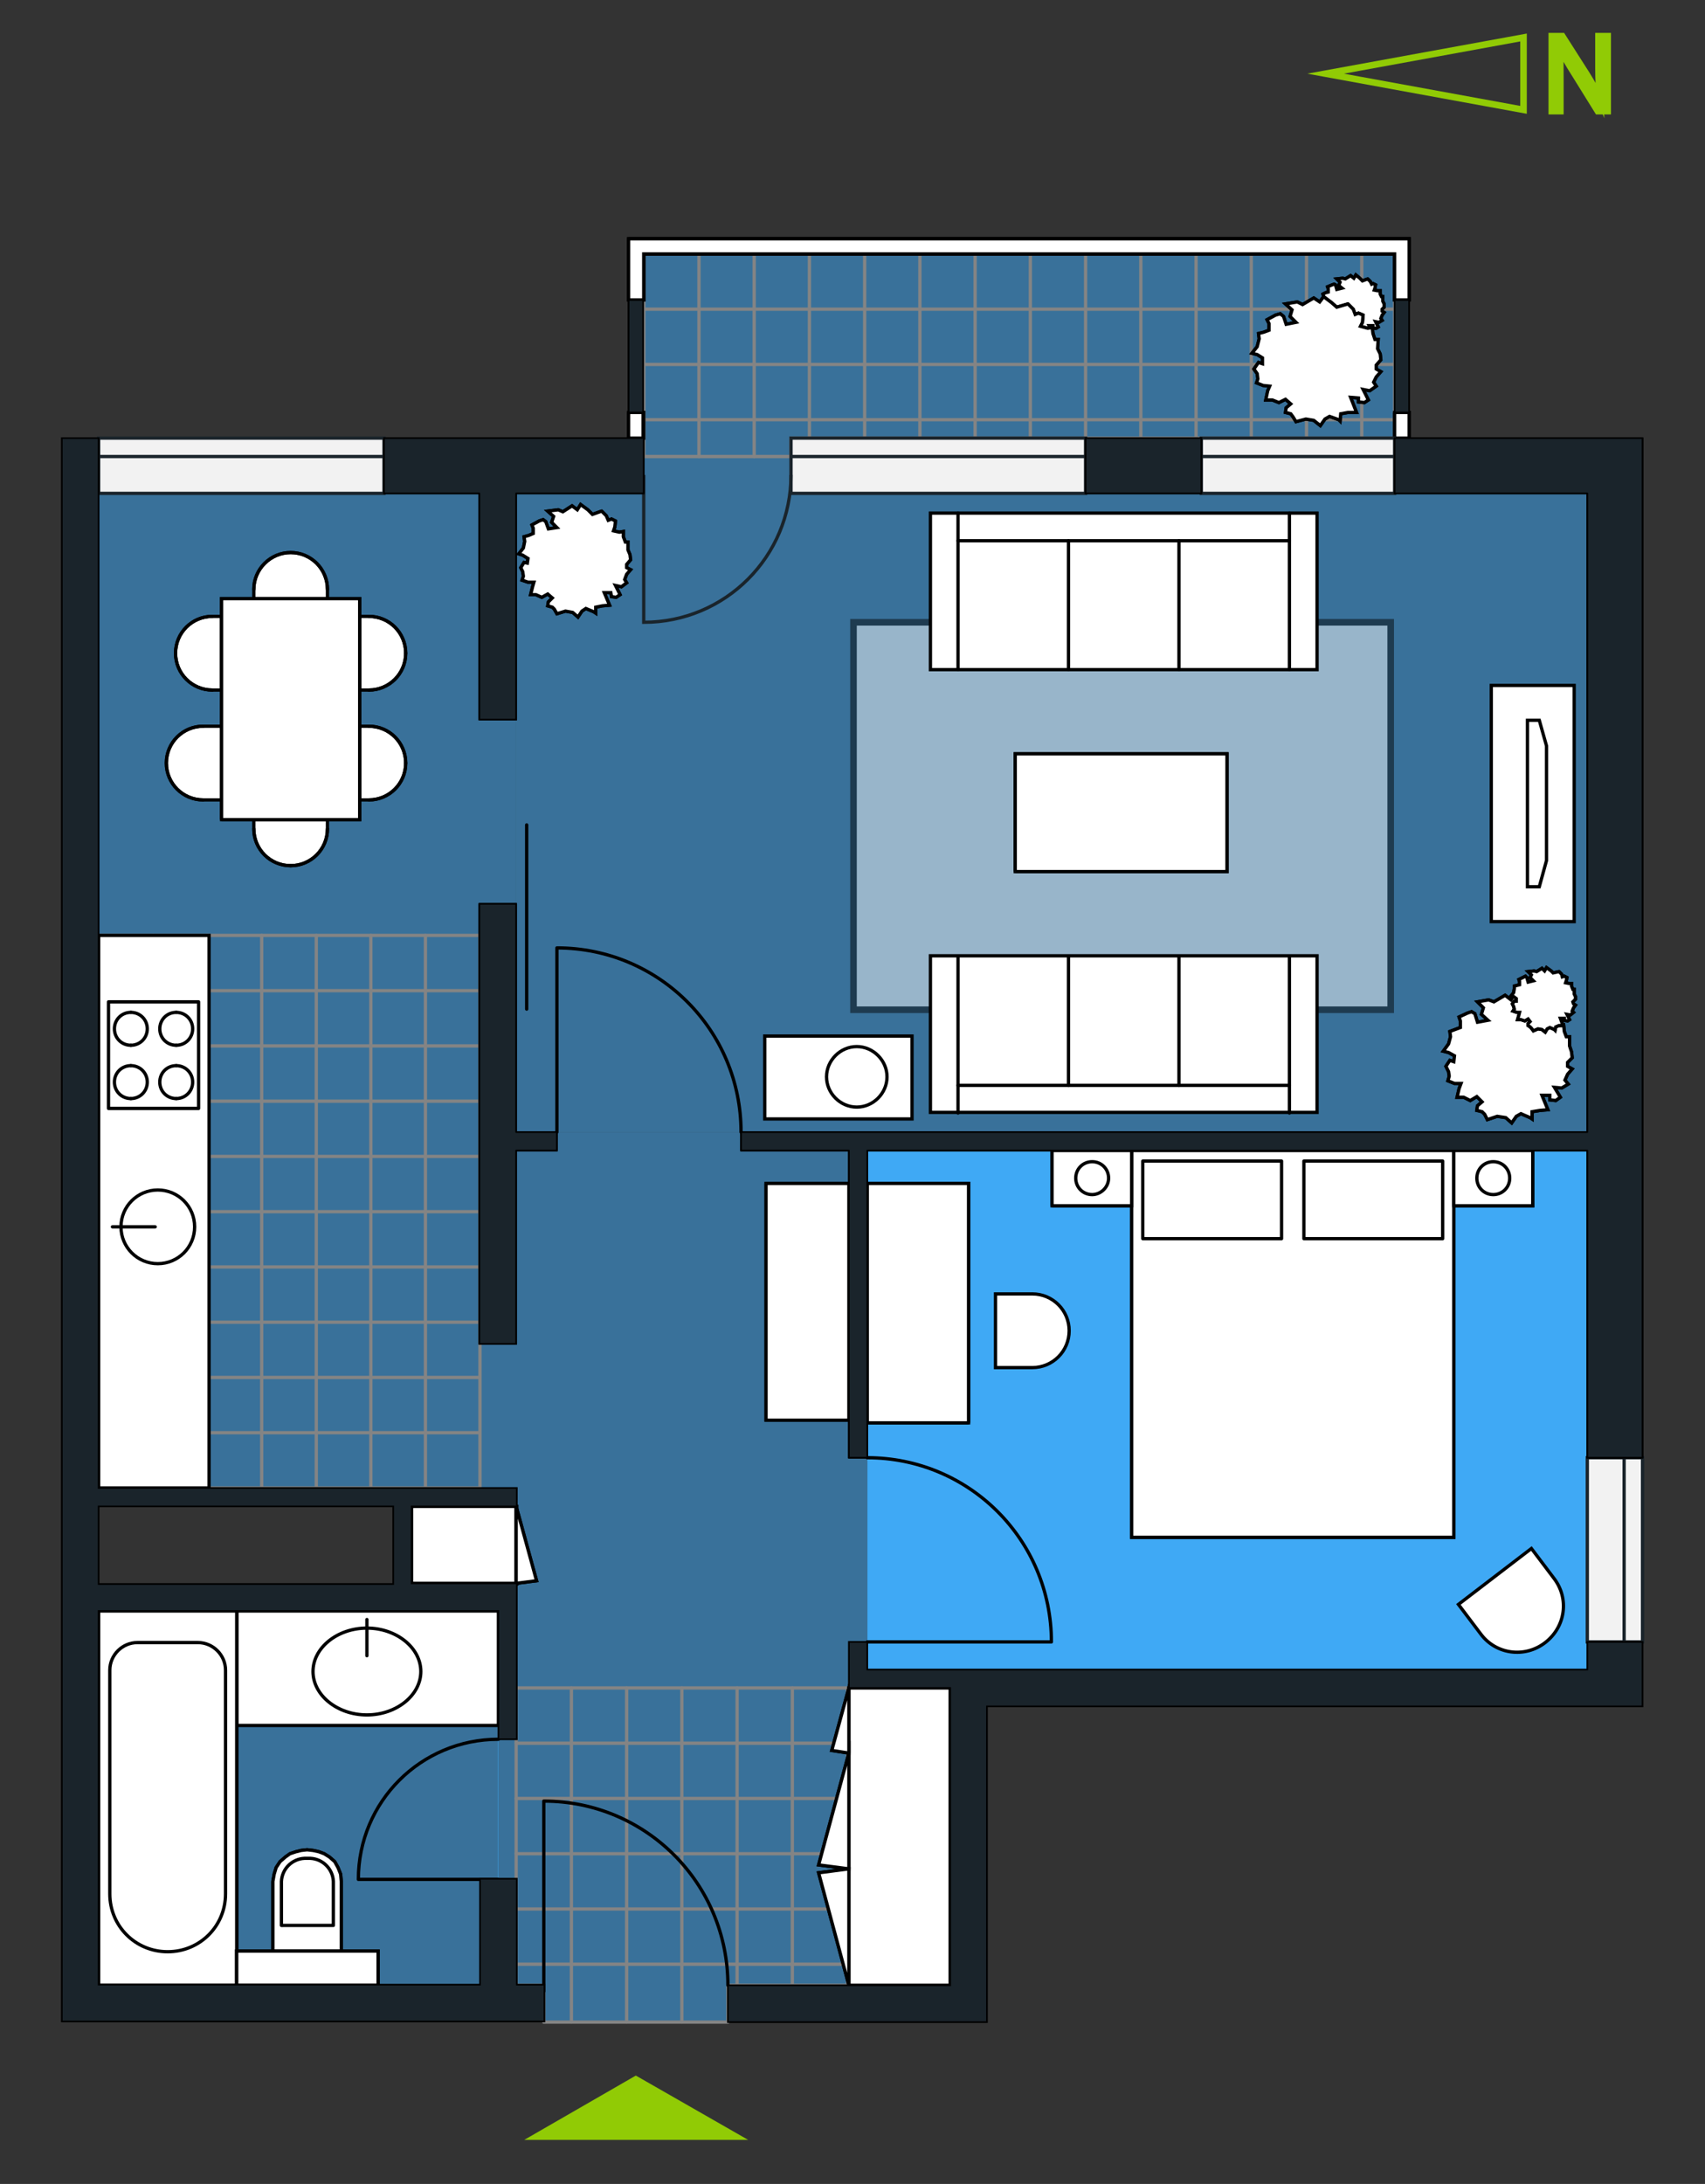 <?xml version="1.0" encoding="utf-8"?>
<!-- Generator: Adobe Illustrator 17.1.0, SVG Export Plug-In . SVG Version: 6.00 Build 0)  -->
<!DOCTYPE svg PUBLIC "-//W3C//DTD SVG 1.1//EN" "http://www.w3.org/Graphics/SVG/1.1/DTD/svg11.dtd">
<svg version="1.1" xmlns="http://www.w3.org/2000/svg" xmlns:xlink="http://www.w3.org/1999/xlink" x="0px" y="0px"
	 viewBox="0 0 259.3 332" enable-background="new 0 0 259.3 332" xml:space="preserve">
<rect x="0" y="0" width="259.3" height="332" fill="#333333" stroke="none"/>
<g id="siva_podloga" display="none">
	<polygon display="inline" fill-rule="evenodd" clip-rule="evenodd" fill="#848484" points="9.4,66.6 9.4,307.4 150.1,307.4 
		150.1,259.4 249.8,259.4 249.8,66.6 214.3,66.6 214.3,36.3 95.6,36.3 95.6,66.6 	"/>
</g>
<g id="ulaz_i_sjever">
	<g id="LWPOLYLINE_217_">
		<polygon fill="#91CB05" stroke="#91CB05" stroke-miterlimit="10" points="111.9,324.8 96.7,316.1 81.6,324.8 		"/>
	</g>
	<g>
		<g id="LWPOLYLINE_28_">
			<polygon fill="none" stroke="#91CB05" stroke-miterlimit="10" points="231.7,5.7 201.6,11.2 231.7,16.7 			"/>
		</g>
		<g>
			<path fill="#91CB05" stroke="#91CB05" stroke-miterlimit="10" d="M236,16.9V5.5h1.6l3.7,5.8c0.8,1.3,1.5,2.5,2,3.7l0,0
				c-0.1-1.5-0.2-2.9-0.2-4.7V5.5h1.4v11.4H243l-3.6-5.8c-0.9-1.4-1.7-2.8-2.1-3.8l-0.1,0c0.1,1.4,0.1,2.8,0.1,4.7v4.9H236z"/>
		</g>
	</g>
</g>
<g id="enterance1-h_1_" opacity="0.53">
	<polygon fill-rule="evenodd" clip-rule="evenodd" fill="#3FA9F5" points="78.5,174.9 78.5,204.3 72.9,204.3 72.9,226.2 78.5,226.2 
		78.5,229 62.6,229 62.6,240.7 78.5,240.7 78.5,264.4 75.7,264.4 75.7,285.7 78.5,285.7 78.5,301.8 82.7,301.8 82.7,307.4 
		110.7,307.4 110.7,301.8 129.1,301.8 144.5,301.8 144.5,256.6 129.1,256.6 129.1,249.6 131.9,249.6 131.9,221.6 129.1,221.6 
		129.1,174.9 112.7,174.9 112.7,172.1 84.7,172.1 84.7,174.9 	"/>
</g>
<g id="kitchen1-h" opacity="0.53">
	<polygon fill-rule="evenodd" clip-rule="evenodd" fill="#3FA9F5" points="15,142.2 15,75 72.9,75 72.9,109.4 78.5,109.4 
		78.5,137.4 72.9,137.4 72.9,142.2 72.9,226.2 15,226.2 	"/>
</g>
<g id="corridor1-h" opacity="0.53">
</g>
<g id="room1-h">
	<polygon fill-rule="evenodd" clip-rule="evenodd" fill="#3FA9F5" points="131.9,182.6 131.9,174.9 140,174.9 241.4,174.9 
		241.4,253.8 131.9,253.8 	"/>
</g>
<g id="bathroom1-h" opacity="0.53">
	<rect x="15" y="244.9" fill-rule="evenodd" clip-rule="evenodd" fill="#3FA9F5" width="60.8" height="56.8"/>
</g>
<g id="livingroom1-h" opacity="0.53">
	<polygon fill-rule="evenodd" clip-rule="evenodd" fill="#3FA9F5" points="78.5,75 97.9,75 97.9,69.4 120.3,69.4 120.3,75 241.4,75 
		241.4,172.1 78.5,172.1 	"/>
</g>
<g id="balcony1-h" opacity="0.53">
	<polygon fill-rule="evenodd" clip-rule="evenodd" fill="#3FA9F5" points="97.9,69.4 120.3,69.4 120.3,66.6 212.1,66.6 212.1,38.6 
		97.9,38.6 	"/>
	<polygon fill-rule="evenodd" clip-rule="evenodd" fill="#3FA9F5" points="97.9,69.4 120.3,69.4 120.3,66.6 212.1,66.6 212.1,38.6 
		97.9,38.6 	"/>
</g>
<g id="diningroom1-h" opacity="0.53">
</g>
<g id="terrace1-h" opacity="0.53">
</g>
<g id="bathroom2-h" opacity="0.53">
</g>
<g id="room2-h" opacity="0.53">
</g>
<g id="workroom1-h" opacity="0.53">
</g>
<g id="tepih" opacity="0.48">
	<rect x="129.8" y="94.6" fill="#FFFFFF" stroke="#000000" stroke-miterlimit="10" width="81.7" height="58.9"/>
</g>
<g id="plocice">
	<g id="LWPOLYLINE_16_">
		
			<polygon fill="none" stroke="#848484" stroke-width="0.5" stroke-linecap="round" stroke-linejoin="round" stroke-miterlimit="10" points="
			78.5,301.8 82.7,301.8 82.7,307.4 110.7,307.4 110.7,301.8 144.5,301.8 144.5,256.6 78.5,256.6 		"/>
	</g>
	<g id="LINE">
		
			<line fill="none" stroke="#848484" stroke-width="0.5" stroke-linecap="round" stroke-linejoin="round" stroke-miterlimit="10" x1="23.3" y1="142.2" x2="23.3" y2="226.2"/>
	</g>
	<g id="LINE_1_">
		
			<line fill="none" stroke="#848484" stroke-width="0.5" stroke-linecap="round" stroke-linejoin="round" stroke-miterlimit="10" x1="31.5" y1="142.2" x2="31.5" y2="226.2"/>
	</g>
	<g id="LINE_2_">
		
			<line fill="none" stroke="#848484" stroke-width="0.5" stroke-linecap="round" stroke-linejoin="round" stroke-miterlimit="10" x1="39.8" y1="142.2" x2="39.8" y2="226.2"/>
	</g>
	<g id="LINE_3_">
		
			<line fill="none" stroke="#848484" stroke-width="0.5" stroke-linecap="round" stroke-linejoin="round" stroke-miterlimit="10" x1="48.1" y1="142.2" x2="48.1" y2="226.2"/>
	</g>
	<g id="LINE_4_">
		
			<line fill="none" stroke="#848484" stroke-width="0.5" stroke-linecap="round" stroke-linejoin="round" stroke-miterlimit="10" x1="56.4" y1="142.2" x2="56.4" y2="226.2"/>
	</g>
	<g id="LINE_5_">
		
			<line fill="none" stroke="#848484" stroke-width="0.5" stroke-linecap="round" stroke-linejoin="round" stroke-miterlimit="10" x1="64.7" y1="142.2" x2="64.7" y2="226.2"/>
	</g>
	<g id="LINE_6_">
		
			<line fill="none" stroke="#848484" stroke-width="0.5" stroke-linecap="round" stroke-linejoin="round" stroke-miterlimit="10" x1="15" y1="150.6" x2="72.9" y2="150.6"/>
	</g>
	<g id="LINE_7_">
		
			<line fill="none" stroke="#848484" stroke-width="0.5" stroke-linecap="round" stroke-linejoin="round" stroke-miterlimit="10" x1="15" y1="159" x2="72.9" y2="159"/>
	</g>
	<g id="LINE_8_">
		
			<line fill="none" stroke="#848484" stroke-width="0.5" stroke-linecap="round" stroke-linejoin="round" stroke-miterlimit="10" x1="15" y1="167.4" x2="72.9" y2="167.4"/>
	</g>
	<g id="LINE_9_">
		
			<line fill="none" stroke="#848484" stroke-width="0.5" stroke-linecap="round" stroke-linejoin="round" stroke-miterlimit="10" x1="15" y1="175.8" x2="72.9" y2="175.8"/>
	</g>
	<g id="LINE_10_">
		
			<line fill="none" stroke="#848484" stroke-width="0.5" stroke-linecap="round" stroke-linejoin="round" stroke-miterlimit="10" x1="15" y1="184.2" x2="72.9" y2="184.2"/>
	</g>
	<g id="LINE_11_">
		
			<line fill="none" stroke="#848484" stroke-width="0.5" stroke-linecap="round" stroke-linejoin="round" stroke-miterlimit="10" x1="15" y1="192.6" x2="72.9" y2="192.6"/>
	</g>
	<g id="LINE_12_">
		
			<line fill="none" stroke="#848484" stroke-width="0.5" stroke-linecap="round" stroke-linejoin="round" stroke-miterlimit="10" x1="15" y1="201" x2="72.9" y2="201"/>
	</g>
	<g id="LINE_13_">
		
			<line fill="none" stroke="#848484" stroke-width="0.5" stroke-linecap="round" stroke-linejoin="round" stroke-miterlimit="10" x1="15" y1="209.4" x2="72.9" y2="209.4"/>
	</g>
	<g id="LINE_14_">
		
			<line fill="none" stroke="#848484" stroke-width="0.5" stroke-linecap="round" stroke-linejoin="round" stroke-miterlimit="10" x1="15" y1="217.8" x2="72.9" y2="217.8"/>
	</g>
	<g id="LINE_15_">
		
			<line fill="none" stroke="#848484" stroke-width="0.5" stroke-linecap="round" stroke-linejoin="round" stroke-miterlimit="10" x1="78.5" y1="298.6" x2="144.5" y2="298.6"/>
	</g>
	<g id="LINE_16_">
		
			<line fill="none" stroke="#848484" stroke-width="0.5" stroke-linecap="round" stroke-linejoin="round" stroke-miterlimit="10" x1="78.5" y1="290.2" x2="144.5" y2="290.2"/>
	</g>
	<g id="LINE_17_">
		
			<line fill="none" stroke="#848484" stroke-width="0.5" stroke-linecap="round" stroke-linejoin="round" stroke-miterlimit="10" x1="78.5" y1="281.8" x2="144.5" y2="281.8"/>
	</g>
	<g id="LINE_18_">
		
			<line fill="none" stroke="#848484" stroke-width="0.5" stroke-linecap="round" stroke-linejoin="round" stroke-miterlimit="10" x1="78.5" y1="273.4" x2="144.5" y2="273.4"/>
	</g>
	<g id="LINE_19_">
		
			<line fill="none" stroke="#848484" stroke-width="0.5" stroke-linecap="round" stroke-linejoin="round" stroke-miterlimit="10" x1="78.5" y1="265" x2="144.5" y2="265"/>
	</g>
	<g id="LINE_20_">
		
			<line fill="none" stroke="#848484" stroke-width="0.5" stroke-linecap="round" stroke-linejoin="round" stroke-miterlimit="10" x1="86.9" y1="307.4" x2="86.9" y2="256.6"/>
	</g>
	<g id="LINE_21_">
		
			<line fill="none" stroke="#848484" stroke-width="0.5" stroke-linecap="round" stroke-linejoin="round" stroke-miterlimit="10" x1="95.3" y1="307.4" x2="95.3" y2="256.6"/>
	</g>
	<g id="LINE_22_">
		
			<line fill="none" stroke="#848484" stroke-width="0.5" stroke-linecap="round" stroke-linejoin="round" stroke-miterlimit="10" x1="103.7" y1="307.4" x2="103.7" y2="256.6"/>
	</g>
	<g id="LINE_23_">
		
			<line fill="none" stroke="#848484" stroke-width="0.5" stroke-linecap="round" stroke-linejoin="round" stroke-miterlimit="10" x1="112.1" y1="301.8" x2="112.1" y2="256.6"/>
	</g>
	<g id="LINE_24_">
		
			<line fill="none" stroke="#848484" stroke-width="0.5" stroke-linecap="round" stroke-linejoin="round" stroke-miterlimit="10" x1="120.5" y1="301.8" x2="120.5" y2="256.6"/>
	</g>
	<g id="LINE_25_">
		
			<line fill="none" stroke="#848484" stroke-width="0.5" stroke-linecap="round" stroke-linejoin="round" stroke-miterlimit="10" x1="128.9" y1="301.8" x2="128.9" y2="256.6"/>
	</g>
	<g id="LINE_26_">
		
			<line fill="none" stroke="#848484" stroke-width="0.5" stroke-linecap="round" stroke-linejoin="round" stroke-miterlimit="10" x1="137.3" y1="301.8" x2="137.3" y2="256.6"/>
	</g>
	<g id="LWPOLYLINE_36_">
		
			<rect x="15" y="142.2" fill="none" stroke="#848484" stroke-width="0.5" stroke-linecap="round" stroke-linejoin="round" stroke-miterlimit="10" width="58" height="84"/>
	</g>
	<g id="LWPOLYLINE_50_">
		
			<polygon fill="none" stroke="#848484" stroke-width="0.5" stroke-linecap="round" stroke-linejoin="round" stroke-miterlimit="10" points="
			97.9,69.4 120.3,69.4 120.3,66.6 212.1,66.6 212.1,38.6 97.9,38.6 		"/>
	</g>
	<g id="LINE_294_">
		
			<line fill="none" stroke="#848484" stroke-width="0.5" stroke-linecap="round" stroke-linejoin="round" stroke-miterlimit="10" x1="97.9" y1="38.6" x2="97.9" y2="69.4"/>
	</g>
	<g id="LINE_434_">
		
			<line fill="none" stroke="#848484" stroke-width="0.5" stroke-linecap="round" stroke-linejoin="round" stroke-miterlimit="10" x1="97.9" y1="63.8" x2="212.1" y2="63.8"/>
	</g>
	<g id="LINE_435_">
		
			<line fill="none" stroke="#848484" stroke-width="0.5" stroke-linecap="round" stroke-linejoin="round" stroke-miterlimit="10" x1="97.9" y1="55.4" x2="212.1" y2="55.4"/>
	</g>
	<g id="LINE_436_">
		
			<line fill="none" stroke="#848484" stroke-width="0.5" stroke-linecap="round" stroke-linejoin="round" stroke-miterlimit="10" x1="97.9" y1="47" x2="212.1" y2="47"/>
	</g>
	<g id="LINE_437_">
		
			<line fill="none" stroke="#848484" stroke-width="0.5" stroke-linecap="round" stroke-linejoin="round" stroke-miterlimit="10" x1="97.9" y1="38.6" x2="212.1" y2="38.6"/>
	</g>
	<g id="LINE_438_">
		
			<line fill="none" stroke="#848484" stroke-width="0.5" stroke-linecap="round" stroke-linejoin="round" stroke-miterlimit="10" x1="106.3" y1="69.4" x2="106.3" y2="38.6"/>
	</g>
	<g id="LINE_439_">
		
			<line fill="none" stroke="#848484" stroke-width="0.5" stroke-linecap="round" stroke-linejoin="round" stroke-miterlimit="10" x1="114.7" y1="69.4" x2="114.7" y2="38.6"/>
	</g>
	<g id="LINE_440_">
		
			<line fill="none" stroke="#848484" stroke-width="0.5" stroke-linecap="round" stroke-linejoin="round" stroke-miterlimit="10" x1="123.1" y1="66.6" x2="123.1" y2="38.6"/>
	</g>
	<g id="LINE_441_">
		
			<line fill="none" stroke="#848484" stroke-width="0.5" stroke-linecap="round" stroke-linejoin="round" stroke-miterlimit="10" x1="131.5" y1="66.6" x2="131.5" y2="38.6"/>
	</g>
	<g id="LINE_442_">
		
			<line fill="none" stroke="#848484" stroke-width="0.5" stroke-linecap="round" stroke-linejoin="round" stroke-miterlimit="10" x1="139.9" y1="66.6" x2="139.9" y2="38.6"/>
	</g>
	<g id="LINE_443_">
		
			<line fill="none" stroke="#848484" stroke-width="0.5" stroke-linecap="round" stroke-linejoin="round" stroke-miterlimit="10" x1="148.3" y1="66.6" x2="148.3" y2="38.6"/>
	</g>
	<g id="LINE_444_">
		
			<line fill="none" stroke="#848484" stroke-width="0.5" stroke-linecap="round" stroke-linejoin="round" stroke-miterlimit="10" x1="156.7" y1="66.6" x2="156.7" y2="38.6"/>
	</g>
	<g id="LINE_445_">
		
			<line fill="none" stroke="#848484" stroke-width="0.5" stroke-linecap="round" stroke-linejoin="round" stroke-miterlimit="10" x1="165.1" y1="66.6" x2="165.1" y2="38.6"/>
	</g>
	<g id="LINE_446_">
		
			<line fill="none" stroke="#848484" stroke-width="0.5" stroke-linecap="round" stroke-linejoin="round" stroke-miterlimit="10" x1="173.5" y1="66.6" x2="173.5" y2="38.6"/>
	</g>
	<g id="LINE_447_">
		
			<line fill="none" stroke="#848484" stroke-width="0.5" stroke-linecap="round" stroke-linejoin="round" stroke-miterlimit="10" x1="181.9" y1="66.6" x2="181.9" y2="38.6"/>
	</g>
	<g id="LINE_448_">
		
			<line fill="none" stroke="#848484" stroke-width="0.5" stroke-linecap="round" stroke-linejoin="round" stroke-miterlimit="10" x1="190.3" y1="66.6" x2="190.3" y2="38.6"/>
	</g>
	<g id="LINE_449_">
		
			<line fill="none" stroke="#848484" stroke-width="0.5" stroke-linecap="round" stroke-linejoin="round" stroke-miterlimit="10" x1="198.7" y1="66.6" x2="198.7" y2="38.6"/>
	</g>
	<g id="LINE_450_">
		
			<line fill="none" stroke="#848484" stroke-width="0.5" stroke-linecap="round" stroke-linejoin="round" stroke-miterlimit="10" x1="207.1" y1="66.6" x2="207.1" y2="38.6"/>
	</g>
</g>
<g id="namjestaj">
	<rect x="36" y="244.9" fill="#FFFFFF" stroke="#000000" stroke-width="0.5" stroke-miterlimit="10" width="39.8" height="17.4"/>
	<rect x="15" y="244.9" fill="#FFFFFF" stroke="#000000" stroke-width="0.5" stroke-miterlimit="10" width="21" height="56.8"/>
	<polyline fill="#FFFFFF" stroke="#000000" stroke-width="0.5" stroke-miterlimit="10" points="36,244.9 15,244.9 15,301.8 
		36,301.8 36,244.9 	"/>
	<polygon fill="#FFFFFF" stroke="#000000" stroke-width="0.5" stroke-miterlimit="10" points="172.1,183.3 172.1,233.7 221.1,233.7 
		221.1,183.3 221.1,174.9 172.1,174.9 	"/>
	<polyline fill="#FFFFFF" stroke="#000000" stroke-width="0.5" stroke-miterlimit="10" points="172.1,183.3 172.1,233.7 
		221.1,233.7 221.1,183.3 221.1,174.9 172.1,174.9 172.1,183.3 	"/>
	<rect x="62.6" y="229" fill="#FFFFFF" stroke="#000000" stroke-width="0.5" stroke-miterlimit="10" width="16" height="11.8"/>
	<polyline fill="#FFFFFF" stroke="#000000" stroke-width="0.5" stroke-miterlimit="10" points="78.5,229 78.5,240.7 62.6,240.7 
		62.6,229 78.5,229 	"/>
	
		<rect x="116.5" y="179.9" fill="#FFFFFF" stroke="#000000" stroke-width="0.5" stroke-miterlimit="10" width="12.6" height="35.9"/>
	<polyline fill="#FFFFFF" stroke="#000000" stroke-width="0.5" stroke-miterlimit="10" points="116.5,179.9 116.5,215.9 
		129.1,215.9 129.1,179.9 116.5,179.9 	"/>
	<polygon fill="#FFFFFF" stroke="#000000" stroke-width="0.5" stroke-miterlimit="10" points="15,168.8 15,226.2 31.8,226.2 
		31.8,168.8 31.8,152 31.8,142.2 15,142.2 15,152 	"/>
	
		<rect x="129.1" y="256.6" fill="#FFFFFF" stroke="#000000" stroke-width="0.5" stroke-miterlimit="10" width="15.4" height="45.2"/>
	<polyline fill="#FFFFFF" stroke="#000000" stroke-width="0.5" stroke-miterlimit="10" points="129.1,256.6 129.1,301.8 
		144.5,301.8 144.5,256.6 129.1,256.6 	"/>
	<polygon fill="#FFFFFF" stroke="#000000" stroke-width="0.5" stroke-miterlimit="10" points="41.5,286 41.5,296.6 51.9,296.6 
		51.9,286 51.8,284.9 51.4,283.9 50.9,283 50.1,282.3 49.3,281.8 48.5,281.5 47.6,281.3 46.7,281.2 45.8,281.3 45,281.5 44.1,281.8 
		43.4,282.3 42.6,283 42,283.9 41.7,284.9 	"/>
	<polyline fill="#FFFFFF" stroke="#000000" stroke-width="0.5" stroke-miterlimit="10" points="41.5,286 41.5,296.6 51.9,296.6 
		51.9,286 51.8,284.9 51.4,283.9 50.9,283 50.1,282.3 49.3,281.8 48.5,281.5 47.6,281.3 46.7,281.2 45.8,281.3 45,281.5 44.1,281.8 
		43.4,282.3 42.6,283 42,283.9 41.7,284.9 41.5,286 	"/>
	<rect x="221.1" y="174.9" fill="#FFFFFF" stroke="#000000" stroke-width="0.5" stroke-miterlimit="10" width="12" height="8.4"/>
	<polyline fill="#FFFFFF" stroke="#000000" stroke-width="0.5" stroke-miterlimit="10" points="221.1,183.3 233.1,183.3 
		233.1,174.9 221.1,174.9 221.1,183.3 	"/>
	<rect x="160" y="174.9" fill="#FFFFFF" stroke="#000000" stroke-width="0.5" stroke-miterlimit="10" width="12" height="8.4"/>
	<polyline fill="#FFFFFF" stroke="#000000" stroke-width="0.5" stroke-miterlimit="10" points="160,183.3 172.1,183.3 172.1,174.9 
		160,174.9 160,183.3 	"/>
	
		<rect x="226.8" y="104.2" fill="#FFFFFF" stroke="#000000" stroke-width="0.5" stroke-miterlimit="10" width="12.6" height="35.9"/>
	
		<rect x="154.4" y="114.6" fill="#FFFFFF" stroke="#000000" stroke-width="0.5" stroke-miterlimit="10" width="32.2" height="17.9"/>
	<polyline fill="#FFFFFF" stroke="#000000" stroke-width="0.5" stroke-miterlimit="10" points="154.4,132.5 186.6,132.5 
		186.6,114.6 154.4,114.6 154.4,132.5 	"/>
	<rect x="141.5" y="78" fill="#FFFFFF" stroke="#000000" stroke-width="0.5" stroke-miterlimit="10" width="58.8" height="23.8"/>
	
		<rect x="141.5" y="145.3" fill="#FFFFFF" stroke="#000000" stroke-width="0.5" stroke-miterlimit="10" width="58.8" height="23.8"/>
	<rect x="36" y="296.6" fill="#FFFFFF" stroke="#000000" stroke-width="0.5" stroke-miterlimit="10" width="21.5" height="5.2"/>
	<polyline fill="#FFFFFF" stroke="#000000" stroke-width="0.5" stroke-miterlimit="10" points="36,301.8 57.5,301.8 57.5,296.6 
		36,296.6 36,301.8 	"/>
	<path fill="#FFFFFF" stroke="#000000" stroke-width="0.5" stroke-miterlimit="10" d="M151.4,207.9h5.6c3.1,0,5.6-2.5,5.6-5.6
		s-2.5-5.6-5.6-5.6h-5.6V207.9z"/>
	<polygon fill="#FFFFFF" stroke="#000000" stroke-width="0.5" stroke-miterlimit="10" points="232.3,109.5 232.3,134.8 234.1,134.8 
		235.2,130.8 235.2,113.4 234.1,109.5 	"/>
	<polygon fill="#FFFFFF" stroke="#000000" stroke-width="0.5" stroke-miterlimit="10" points="129.1,301.8 124.5,284.7 129.1,284.1 
			"/>
	<polyline fill="#FFFFFF" stroke="#000000" stroke-width="0.5" stroke-miterlimit="10" points="129.1,301.8 124.5,284.7 
		129.1,284.1 129.1,301.8 	"/>
	<polygon fill="#FFFFFF" stroke="#000000" stroke-width="0.5" stroke-miterlimit="10" points="129.1,284.1 124.5,283.5 129.1,266.5 
			"/>
	<polyline fill="#FFFFFF" stroke="#000000" stroke-width="0.5" stroke-miterlimit="10" points="129.1,284.1 124.5,283.5 
		129.1,266.5 129.1,284.1 	"/>
	<polygon fill="#FFFFFF" stroke="#000000" stroke-width="0.5" stroke-miterlimit="10" points="129.1,266.5 126.5,266.1 129.1,256.6 
			"/>
	<polyline fill="#FFFFFF" stroke="#000000" stroke-width="0.5" stroke-miterlimit="10" points="129.1,266.5 126.5,266.1 
		129.1,256.6 129.1,266.5 	"/>
	<polygon fill="#FFFFFF" stroke="#000000" stroke-width="0.5" stroke-miterlimit="10" points="78.5,240.7 81.6,240.3 78.5,229 	"/>
	<polyline fill="#FFFFFF" stroke="#000000" stroke-width="0.5" stroke-miterlimit="10" points="78.5,240.7 81.6,240.3 78.5,229 
		78.5,240.7 	"/>
	<path fill="#FFFFFF" stroke="#000000" stroke-width="0.5" stroke-miterlimit="10" d="M225.2,248.4c2.3,3.1,6.7,3.7,9.8,1.3
		s3.7-6.7,1.3-9.8l-3.4-4.5l-11.1,8.5L225.2,248.4z"/>
	<polyline fill="#FFFFFF" stroke="#000000" stroke-width="0.5" stroke-miterlimit="10" points="212.1,62.7 212.1,66.6 214.3,66.6 
		214.3,62.7 212.1,62.7 	"/>
	<rect x="212.1" y="62.7" fill="#FFFFFF" stroke="#000000" stroke-width="0.5" stroke-miterlimit="10" width="2.2" height="3.9"/>
	<polyline fill="#FFFFFF" stroke="#000000" stroke-width="0.5" stroke-miterlimit="10" points="95.6,62.7 95.6,66.6 97.9,66.6 
		97.9,62.7 95.6,62.7 	"/>
	<rect x="95.6" y="62.7" fill="#FFFFFF" stroke="#000000" stroke-width="0.5" stroke-miterlimit="10" width="2.2" height="3.9"/>
	<polygon fill="#FFFFFF" stroke="#000000" stroke-width="0.5" stroke-miterlimit="10" points="95.6,36.3 95.6,45.6 97.9,45.6 
		97.9,38.6 212.1,38.6 212.1,45.6 214.3,45.6 214.3,36.3 	"/>
	<polyline fill="#FFFFFF" stroke="#000000" stroke-width="0.5" stroke-miterlimit="10" points="95.6,36.3 95.6,45.6 97.9,45.6 
		97.9,38.6 212.1,38.6 212.1,45.6 214.3,45.6 214.3,36.3 95.6,36.3 	"/>
	<polygon fill="#FFFFFF" stroke="#000000" stroke-width="0.5" stroke-miterlimit="10" points="95.6,36.3 95.6,45.6 97.9,45.6 
		97.9,38.6 212.1,38.6 212.1,45.6 214.3,45.6 214.3,36.3 	"/>
	
		<rect x="116.3" y="157.5" fill="#FFFFFF" stroke="#000000" stroke-width="0.5" stroke-miterlimit="10" width="22.4" height="12.6"/>
	
		<rect x="131.9" y="179.9" fill="#FFFFFF" stroke="#000000" stroke-width="0.5" stroke-miterlimit="10" width="15.4" height="36.4"/>
	<polyline fill="#FFFFFF" stroke="#000000" stroke-width="0.5" stroke-miterlimit="10" points="147.3,216.3 147.3,179.9 
		131.9,179.9 131.9,216.3 147.3,216.3 	"/>
	<path fill="#FFFFFF" stroke="#000000" stroke-width="0.5" stroke-miterlimit="10" d="M30.9,110.4c-3.1,0-5.6,2.5-5.6,5.6
		s2.5,5.6,5.6,5.6h2.9v-11.2H30.9z"/>
	<polygon fill="#FFFFFF" stroke="#000000" stroke-width="0.5" stroke-miterlimit="10" points="234.1,152.2 232.4,152.8 231.6,152 
		230.4,151.1 229.8,152 228.9,151.3 227.2,152.3 226.4,152 224.7,152.3 225.6,153.2 225.3,154.2 226.3,155.1 224.7,155.4 
		224.3,154.1 223.8,153.8 223.2,154 221.9,154.6 222.1,155.2 222.1,156.2 221.3,156.5 220.5,156.8 220.6,157.6 220.3,158.7 
		219.5,159.8 220.3,160 221.2,160.5 221.1,161.4 220.5,161.2 219.9,162.1 220.3,162.9 220.4,163.6 220.2,164.3 221.2,164.7 
		222.2,164.7 221.9,165.5 221.6,166.8 222.6,166.8 223.6,167.3 224.6,166.7 225.4,167.5 224.7,168.1 224.6,168.8 225.4,169 
		225.8,169.4 226.2,170.2 227.7,169.7 229,169.9 229.9,170.7 230.6,169.7 231.3,169.3 232.7,169.9 233,170.1 233,169 234.2,168.8 
		235.4,168.7 234.5,166.5 235.7,166.5 235.7,167.2 236.6,167.3 237.3,166.8 236.4,165.3 237.5,165.4 238.5,164.8 238,164.2 
		238.4,163.3 239.1,162.5 238.4,162.1 238.4,161.5 239.1,160.8 239,159.9 238.7,159 238.7,157.6 238.2,157.6 237.9,156.8 
		237.8,155.8 237.1,155.9 236.1,155.7 236.3,155 236.4,154 235.7,153.7 235.2,153.9 234.9,153 	"/>
	<polyline fill="#FFFFFF" stroke="#000000" stroke-width="0.5" stroke-miterlimit="10" points="234.1,152.2 232.4,152.8 231.6,152 
		230.4,151.1 229.8,152 228.9,151.3 227.2,152.3 226.4,152 224.7,152.3 225.6,153.2 225.3,154.2 226.3,155.1 224.7,155.4 
		224.3,154.1 223.8,153.8 223.2,154 221.9,154.6 222.1,155.2 222.1,156.2 221.3,156.5 220.5,156.8 220.6,157.6 220.3,158.7 
		219.5,159.8 220.3,160 221.2,160.5 221.1,161.4 220.5,161.2 219.9,162.1 220.3,162.9 220.4,163.6 220.2,164.3 221.2,164.7 
		222.2,164.7 221.9,165.5 221.6,166.8 222.6,166.8 223.6,167.3 224.6,166.7 225.4,167.5 224.7,168.1 224.6,168.8 225.4,169 
		225.8,169.4 226.2,170.2 227.7,169.7 229,169.9 229.9,170.7 230.6,169.7 231.3,169.3 232.7,169.9 233,170.1 233,169 234.2,168.8 
		235.4,168.7 234.5,166.5 235.7,166.5 235.7,167.2 236.6,167.3 237.3,166.8 236.4,165.3 237.5,165.4 238.5,164.8 238,164.2 
		238.4,163.3 239.1,162.5 238.4,162.1 238.4,161.5 239.1,160.8 239,159.9 238.7,159 238.7,157.6 238.2,157.6 237.9,156.8 
		237.8,155.8 237.1,155.9 236.1,155.7 236.3,155 236.4,154 235.7,153.7 235.2,153.9 234.9,153 234.1,152.2 	"/>
	<polygon fill="#FFFFFF" stroke="#000000" stroke-width="0.5" stroke-miterlimit="10" points="208,42.4 207.2,42.7 206.8,42.3 
		206.2,41.8 205.9,42.3 205.4,41.9 204.6,42.4 204.2,42.3 203.3,42.4 203.8,42.9 203.6,43.4 204.1,43.8 203.3,44 203.1,43.3 
		202.9,43.2 202.6,43.3 201.9,43.6 202,43.9 202,44.4 201.6,44.5 201.2,44.7 201.3,45.1 201.1,45.6 200.7,46.2 201.1,46.3 
		201.6,46.5 201.5,47 201.2,46.9 200.9,47.3 201.1,47.7 201.2,48.1 201.1,48.4 201.6,48.6 202.1,48.6 202,49 201.8,49.7 202.3,49.7 
		202.8,49.9 203.3,49.6 203.7,50 203.3,50.3 203.3,50.7 203.7,50.8 203.9,51 204.1,51.4 204.9,51.1 205.5,51.2 205.9,51.6 
		206.3,51.1 206.6,50.9 207.3,51.2 207.5,51.3 207.5,50.8 208.1,50.7 208.7,50.6 208.2,49.5 208.8,49.5 208.8,49.9 209.3,49.9 
		209.6,49.7 209.2,48.9 209.7,49 210.2,48.7 210,48.4 210.2,47.9 210.5,47.5 210.2,47.3 210.2,47 210.5,46.7 210.5,46.2 210.3,45.8 
		210.3,45.1 210.1,45.1 209.9,44.7 209.9,44.2 209.5,44.2 209,44.1 209.1,43.8 209.2,43.3 208.8,43.1 208.6,43.2 208.4,42.8 	"/>
	<polyline fill="#FFFFFF" stroke="#000000" stroke-width="0.5" stroke-miterlimit="10" points="208,42.4 207.2,42.7 206.8,42.3 
		206.2,41.8 205.9,42.3 205.4,41.9 204.6,42.4 204.2,42.3 203.3,42.4 203.8,42.9 203.6,43.4 204.1,43.8 203.3,44 203.1,43.3 
		202.9,43.2 202.6,43.3 201.9,43.6 202,43.9 202,44.4 201.6,44.5 201.2,44.7 201.3,45.1 201.1,45.6 200.7,46.2 201.1,46.3 
		201.6,46.5 201.5,47 201.2,46.9 200.9,47.3 201.1,47.7 201.2,48.1 201.1,48.4 201.6,48.6 202.1,48.6 202,49 201.8,49.7 202.3,49.7 
		202.8,49.9 203.3,49.6 203.7,50 203.3,50.3 203.3,50.7 203.7,50.8 203.9,51 204.1,51.4 204.9,51.1 205.5,51.2 205.9,51.6 
		206.3,51.1 206.6,50.9 207.3,51.2 207.5,51.3 207.5,50.8 208.1,50.7 208.7,50.6 208.2,49.5 208.8,49.5 208.8,49.9 209.3,49.9 
		209.6,49.7 209.2,48.9 209.7,49 210.2,48.7 210,48.4 210.2,47.9 210.5,47.5 210.2,47.3 210.2,47 210.5,46.7 210.5,46.2 210.3,45.8 
		210.3,45.1 210.1,45.1 209.9,44.7 209.9,44.2 209.5,44.2 209,44.1 209.1,43.8 209.2,43.3 208.8,43.1 208.6,43.2 208.4,42.8 
		208,42.4 	"/>
	<polygon fill="#FFFFFF" stroke="#000000" stroke-width="0.5" stroke-miterlimit="10" points="205,46.2 203.3,46.7 202.5,46 
		201.3,45.1 200.7,45.9 199.8,45.3 198.1,46.3 197.3,45.9 195.5,46.2 196.5,47.1 196.2,48.1 197.1,49 195.6,49.3 195.2,48.1 
		194.7,47.7 194,47.9 192.7,48.6 193,49.2 193,50.2 192.2,50.5 191.4,50.7 191.5,51.5 191.2,52.7 190.4,53.7 191.2,53.9 192,54.4 
		192,55.3 191.4,55.1 190.7,56.1 191.2,56.8 191.3,57.6 191.1,58.2 192.1,58.6 193.1,58.7 192.8,59.4 192.5,60.8 193.5,60.8 
		194.5,61.2 195.5,60.7 196.3,61.4 195.6,62 195.5,62.7 196.3,62.9 196.6,63.3 197.1,64.1 198.6,63.7 199.8,63.9 200.8,64.7 
		201.5,63.7 202.2,63.3 203.6,63.8 203.8,64 203.9,62.9 205,62.7 206.3,62.7 205.4,60.4 206.6,60.5 206.6,61.1 207.5,61.2 
		208.1,60.8 207.3,59.2 208.3,59.4 209.3,58.7 208.9,58.1 209.3,57.3 210,56.5 209.3,56.1 209.3,55.5 210,54.7 209.9,53.8 209.5,53 
		209.6,51.6 209.1,51.6 208.8,50.7 208.7,49.8 208,49.9 206.9,49.6 207.2,49 207.3,47.9 206.6,47.6 206.1,47.8 205.8,47 	"/>
	<polyline fill="#FFFFFF" stroke="#000000" stroke-width="0.5" stroke-miterlimit="10" points="205,46.2 203.3,46.7 202.5,46 
		201.3,45.1 200.7,45.9 199.8,45.3 198.1,46.3 197.3,45.9 195.5,46.2 196.5,47.1 196.2,48.1 197.1,49 195.6,49.3 195.2,48.1 
		194.7,47.7 194,47.9 192.7,48.6 193,49.2 193,50.2 192.2,50.5 191.4,50.7 191.5,51.5 191.2,52.7 190.4,53.7 191.2,53.9 192,54.4 
		192,55.3 191.4,55.1 190.7,56.1 191.2,56.8 191.3,57.6 191.1,58.2 192.1,58.6 193.1,58.7 192.8,59.4 192.5,60.8 193.5,60.8 
		194.5,61.2 195.5,60.7 196.3,61.4 195.6,62 195.5,62.7 196.3,62.9 196.6,63.3 197.1,64.1 198.6,63.7 199.8,63.9 200.8,64.7 
		201.5,63.7 202.2,63.3 203.6,63.8 203.8,64 203.9,62.9 205,62.7 206.3,62.7 205.4,60.4 206.6,60.5 206.6,61.1 207.5,61.2 
		208.1,60.8 207.3,59.2 208.3,59.4 209.3,58.7 208.9,58.1 209.3,57.3 210,56.5 209.3,56.1 209.3,55.5 210,54.7 209.9,53.8 209.5,53 
		209.6,51.6 209.1,51.6 208.8,50.7 208.7,49.8 208,49.9 206.9,49.6 207.2,49 207.3,47.9 206.6,47.6 206.1,47.8 205.8,47 205,46.2 	
		"/>
	<polygon fill="#FFFFFF" stroke="#000000" stroke-width="0.5" stroke-miterlimit="10" points="237.1,147.7 236.2,147.9 235.9,147.6 
		235.2,147.1 234.9,147.6 234.5,147.2 233.7,147.7 233.3,147.6 232.4,147.7 232.9,148.2 232.7,148.6 233.2,149.1 232.4,149.3 
		232.2,148.6 232,148.4 231.6,148.6 231,148.9 231.1,149.2 231.1,149.7 230.7,149.8 230.3,149.9 230.3,150.3 230.2,150.9 
		229.8,151.4 230.2,151.5 230.6,151.8 230.6,152.2 230.3,152.2 230,152.6 230.2,153 230.3,153.4 230.1,153.7 230.7,153.9 
		231.1,153.9 231,154.3 230.8,155 231.3,155 231.9,155.2 232.4,154.9 232.7,155.3 232.4,155.6 232.4,155.9 232.7,156.1 232.9,156.3 
		233.2,156.7 233.9,156.4 234.5,156.5 235,156.9 235.3,156.4 235.7,156.2 236.4,156.5 236.5,156.6 236.6,156.1 237.1,155.9 
		237.7,155.9 237.3,154.8 237.9,154.8 237.9,155.1 238.4,155.2 238.7,155 238.3,154.2 238.8,154.3 239.3,153.9 239.1,153.7 
		239.3,153.2 239.6,152.8 239.3,152.6 239.2,152.3 239.6,151.9 239.6,151.5 239.4,151.1 239.4,150.4 239.2,150.4 239,149.9 
		239,149.5 238.6,149.5 238.1,149.4 238.2,149.1 238.3,148.6 237.9,148.4 237.6,148.5 237.5,148.1 	"/>
	<polyline fill="#FFFFFF" stroke="#000000" stroke-width="0.5" stroke-miterlimit="10" points="237.1,147.7 236.2,147.9 
		235.9,147.6 235.2,147.1 234.9,147.6 234.5,147.2 233.7,147.7 233.3,147.6 232.4,147.7 232.9,148.2 232.7,148.6 233.2,149.1 
		232.4,149.3 232.2,148.6 232,148.4 231.6,148.6 231,148.9 231.1,149.2 231.1,149.7 230.7,149.8 230.3,149.9 230.3,150.3 
		230.2,150.9 229.8,151.4 230.2,151.5 230.6,151.8 230.6,152.2 230.3,152.2 230,152.6 230.2,153 230.3,153.4 230.1,153.7 
		230.7,153.9 231.1,153.9 231,154.3 230.8,155 231.3,155 231.9,155.2 232.4,154.9 232.7,155.3 232.4,155.6 232.4,155.9 232.7,156.1 
		232.9,156.3 233.2,156.7 233.9,156.4 234.5,156.5 235,156.9 235.3,156.4 235.7,156.2 236.4,156.5 236.5,156.6 236.6,156.1 
		237.1,155.9 237.7,155.9 237.3,154.8 237.9,154.8 237.9,155.1 238.4,155.2 238.7,155 238.3,154.2 238.8,154.3 239.3,153.9 
		239.1,153.7 239.3,153.2 239.6,152.8 239.3,152.6 239.2,152.3 239.6,151.9 239.6,151.5 239.4,151.1 239.4,150.4 239.2,150.4 
		239,149.9 239,149.5 238.6,149.5 238.1,149.4 238.2,149.1 238.3,148.6 237.9,148.4 237.6,148.5 237.5,148.1 237.1,147.7 	"/>
	<polygon fill="#FFFFFF" stroke="#000000" stroke-width="0.5" stroke-miterlimit="10" points="91.5,77.7 90.1,78.2 89.4,77.5 
		88.3,76.7 87.8,77.5 87,76.9 85.6,77.8 84.9,77.5 83.3,77.7 84.2,78.5 83.9,79.4 84.7,80.2 83.4,80.4 83,79.3 82.6,79 82,79.2 
		80.9,79.8 81.1,80.3 81.1,81.1 80.4,81.4 79.7,81.6 79.8,82.3 79.6,83.3 78.9,84.2 79.5,84.4 80.3,84.9 80.2,85.6 79.7,85.5 
		79.2,86.3 79.5,86.9 79.6,87.6 79.4,88.2 80.3,88.5 81.2,88.5 81,89.2 80.7,90.4 81.5,90.4 82.4,90.8 83.3,90.3 84,90.9 83.4,91.5 
		83.3,92.1 84,92.3 84.3,92.6 84.7,93.3 86,92.9 87.1,93.1 87.9,93.8 88.5,92.9 89.1,92.5 90.3,93 90.6,93.2 90.6,92.3 91.6,92.1 
		92.7,92 91.9,90.1 92.9,90.1 93,90.7 93.7,90.8 94.3,90.4 93.6,89 94.5,89.2 95.3,88.6 95,88.1 95.3,87.3 95.9,86.6 95.3,86.3 
		95.3,85.8 95.9,85.1 95.8,84.3 95.5,83.6 95.5,82.4 95.1,82.4 94.8,81.6 94.8,80.8 94.2,80.9 93.3,80.7 93.5,80.1 93.6,79.2 
		93,78.9 92.5,79.1 92.2,78.4 	"/>
	<polyline fill="#FFFFFF" stroke="#000000" stroke-width="0.5" stroke-miterlimit="10" points="91.5,77.7 90.1,78.2 89.4,77.5 
		88.3,76.7 87.8,77.5 87,76.9 85.6,77.8 84.9,77.5 83.3,77.7 84.2,78.5 83.9,79.4 84.7,80.2 83.4,80.4 83,79.3 82.6,79 82,79.2 
		80.9,79.8 81.1,80.3 81.1,81.1 80.4,81.4 79.7,81.6 79.8,82.3 79.6,83.3 78.9,84.2 79.5,84.4 80.3,84.9 80.2,85.6 79.7,85.5 
		79.2,86.3 79.5,86.9 79.6,87.6 79.4,88.2 80.3,88.5 81.2,88.5 81,89.2 80.7,90.4 81.5,90.4 82.4,90.8 83.3,90.3 84,90.9 83.4,91.5 
		83.3,92.1 84,92.3 84.3,92.6 84.7,93.3 86,92.9 87.1,93.1 87.9,93.8 88.5,92.9 89.1,92.5 90.3,93 90.6,93.2 90.6,92.3 91.6,92.1 
		92.7,92 91.9,90.1 92.9,90.1 93,90.7 93.7,90.8 94.3,90.4 93.6,89 94.5,89.2 95.3,88.6 95,88.1 95.3,87.3 95.9,86.6 95.3,86.3 
		95.3,85.8 95.9,85.1 95.8,84.3 95.5,83.6 95.5,82.4 95.1,82.4 94.8,81.6 94.8,80.8 94.2,80.9 93.3,80.7 93.5,80.1 93.6,79.2 
		93,78.9 92.5,79.1 92.2,78.4 91.5,77.7 	"/>
	<path fill="#FFFFFF" stroke="#000000" stroke-width="0.5" stroke-miterlimit="10" d="M38.6,89.6V91h11.2v-1.4
		c0-3.1-2.5-5.6-5.6-5.6C41.2,84,38.6,86.5,38.6,89.6z"/>
	<path fill="#FFFFFF" stroke="#000000" stroke-width="0.5" stroke-miterlimit="10" d="M32.3,93.7c-3.1,0-5.6,2.5-5.6,5.6
		s2.5,5.6,5.6,5.6h1.4V93.7H32.3z"/>
	<path fill="#FFFFFF" stroke="#000000" stroke-width="0.5" stroke-miterlimit="10" d="M54.7,121.6h1.4c3.1,0,5.6-2.5,5.6-5.6
		s-2.5-5.6-5.6-5.6h-1.4V121.6z"/>
	<path fill="#FFFFFF" stroke="#000000" stroke-width="0.5" stroke-miterlimit="10" d="M38.6,126c0,3.1,2.5,5.6,5.6,5.6
		c3.1,0,5.6-2.5,5.6-5.6v-1.4H38.6V126z"/>
	<path fill="#FFFFFF" stroke="#000000" stroke-width="0.5" stroke-miterlimit="10" d="M56.1,93.7h-1.4v11.2h1.4
		c3.1,0,5.6-2.5,5.6-5.6S59.2,93.7,56.1,93.7z"/>
	<rect x="33.7" y="91" fill="#FFFFFF" stroke="#000000" stroke-width="0.5" stroke-miterlimit="10" width="21" height="33.6"/>
	<polyline fill="#FFFFFF" stroke="#000000" stroke-width="0.5" stroke-miterlimit="10" points="33.7,124.6 54.7,124.6 54.7,91 
		33.7,91 33.7,124.6 	"/>
</g>
<g id="linije">
	<g id="LINE_976_">
		
			<line fill="none" stroke="#000000" stroke-width="0.5" stroke-linecap="round" stroke-linejoin="round" stroke-miterlimit="10" x1="55.8" y1="251.7" x2="55.8" y2="246.2"/>
	</g>
	<g id="LINE_974_">
		
			<line fill="none" stroke="#000000" stroke-width="0.5" stroke-linecap="round" stroke-linejoin="round" stroke-miterlimit="10" x1="17.1" y1="186.5" x2="23.6" y2="186.5"/>
	</g>
	<g id="ELLIPSE_38_">
		
			<path fill="none" stroke="#000000" stroke-width="0.5" stroke-linecap="round" stroke-linejoin="round" stroke-miterlimit="10" d="
			M47.6,254.1c0,3.6,3.7,6.6,8.2,6.6s8.2-3,8.2-6.6s-3.7-6.6-8.2-6.6S47.6,250.5,47.6,254.1L47.6,254.1z"/>
	</g>
	<g id="CIRCLE_90_">
		
			<path fill="none" stroke="#000000" stroke-width="0.5" stroke-linecap="round" stroke-linejoin="round" stroke-miterlimit="10" d="
			M227.1,181.6c-1.4,0-2.5-1.1-2.5-2.5c0-1.4,1.1-2.5,2.5-2.5c1.4,0,2.5,1.1,2.5,2.5C229.6,180.5,228.5,181.6,227.1,181.6
			L227.1,181.6z"/>
	</g>
	<g id="CIRCLE_89_">
		
			<path fill="none" stroke="#000000" stroke-width="0.5" stroke-linecap="round" stroke-linejoin="round" stroke-miterlimit="10" d="
			M166.1,181.6c-1.4,0-2.5-1.1-2.5-2.5c0-1.4,1.1-2.5,2.5-2.5c1.4,0,2.5,1.1,2.5,2.5C168.6,180.5,167.4,181.6,166.1,181.6
			L166.1,181.6z"/>
	</g>
	<g id="CIRCLE_54_">
		
			<path fill="none" stroke="#000000" stroke-width="0.5" stroke-linecap="round" stroke-linejoin="round" stroke-miterlimit="10" d="
			M24,192.1c-3.1,0-5.6-2.5-5.6-5.6c0-3.1,2.5-5.6,5.6-5.6s5.6,2.5,5.6,5.6C29.6,189.6,27.1,192.1,24,192.1L24,192.1z"/>
	</g>
	<g id="LWPOLYLINE_923_">
		
			<path fill="none" stroke="#000000" stroke-width="0.5" stroke-linecap="round" stroke-linejoin="round" stroke-miterlimit="10" d="
			M46.7,292.7h4V286c-0.1-1.9-1.6-3.4-3.5-3.5h-0.9c-1.9,0.1-3.4,1.6-3.5,3.5v6.7H46.7z"/>
	</g>
	<g id="LWPOLYLINE_922_">
		
			<path fill="none" stroke="#000000" stroke-width="0.5" stroke-linecap="round" stroke-linejoin="round" stroke-miterlimit="10" d="
			M44.2,131.6c-3.1,0-5.6-2.5-5.6-5.6"/>
	</g>
	<g id="LWPOLYLINE_921_">
		
			<path fill="none" stroke="#000000" stroke-width="0.5" stroke-linecap="round" stroke-linejoin="round" stroke-miterlimit="10" d="
			M49.8,126c0,3.1-2.5,5.6-5.6,5.6"/>
	</g>
	<g id="LWPOLYLINE_920_">
		
			<path fill="none" stroke="#000000" stroke-width="0.5" stroke-linecap="round" stroke-linejoin="round" stroke-miterlimit="10" d="
			M75.7,285.7H54.5c0-11.8,9.5-21.3,21.3-21.3"/>
	</g>
	<g id="LWPOLYLINE_919_">
		
			<path fill="none" stroke="#000000" stroke-width="0.5" stroke-linecap="round" stroke-linejoin="round" stroke-miterlimit="10" d="
			M82.7,302.7v-28.9c15.5,0,28,12.5,28,28"/>
	</g>
	<g id="LWPOLYLINE_918_">
		
			<path fill="none" stroke="#000000" stroke-width="0.5" stroke-linecap="round" stroke-linejoin="round" stroke-miterlimit="10" d="
			M131.9,249.6h28c0-15.5-12.5-28-28-28"/>
	</g>
	<g id="LWPOLYLINE_917_">
		
			<path fill="none" stroke="#000000" stroke-width="0.5" stroke-linecap="round" stroke-linejoin="round" stroke-miterlimit="10" d="
			M84.7,172.1v-28c15.5,0,28,12.5,28,28"/>
	</g>
	<g id="LWPOLYLINE_916_">
		
			<path fill="none" stroke="#000000" stroke-width="0.5" stroke-linecap="round" stroke-linejoin="round" stroke-miterlimit="10" d="
			M32.3,104.9c-3.1,0-5.6-2.5-5.6-5.6s2.5-5.6,5.6-5.6"/>
	</g>
	<g id="LWPOLYLINE_915_">
		
			<path fill="none" stroke="#000000" stroke-width="0.5" stroke-linecap="round" stroke-linejoin="round" stroke-miterlimit="10" d="
			M30.9,110.4c-3.1,0-5.6,2.5-5.6,5.6s2.5,5.6,5.6,5.6"/>
	</g>
	<g id="LWPOLYLINE_914_">
		
			<path fill="none" stroke="#000000" stroke-width="0.5" stroke-linecap="round" stroke-linejoin="round" stroke-miterlimit="10" d="
			M61.7,99.3c0-3.1-2.5-5.6-5.6-5.6"/>
	</g>
	<g id="LWPOLYLINE_913_">
		
			<path fill="none" stroke="#000000" stroke-width="0.5" stroke-linecap="round" stroke-linejoin="round" stroke-miterlimit="10" d="
			M56.1,104.9c3.1,0,5.6-2.5,5.6-5.6"/>
	</g>
	<g id="LWPOLYLINE_912_">
		
			<path fill="none" stroke="#000000" stroke-width="0.5" stroke-linecap="round" stroke-linejoin="round" stroke-miterlimit="10" d="
			M61.7,116c0-3.1-2.5-5.6-5.6-5.6"/>
	</g>
	<g id="LWPOLYLINE_911_">
		
			<path fill="none" stroke="#000000" stroke-width="0.5" stroke-linecap="round" stroke-linejoin="round" stroke-miterlimit="10" d="
			M56.1,121.6c3.1,0,5.6-2.5,5.6-5.6"/>
	</g>
	<g id="LWPOLYLINE_910_">
		
			<path fill="none" stroke="#000000" stroke-width="0.5" stroke-linecap="round" stroke-linejoin="round" stroke-miterlimit="10" d="
			M49.8,89.6c0-3.1-2.5-5.6-5.6-5.6c-3.1,0-5.6,2.5-5.6,5.6"/>
	</g>
	<g id="LWPOLYLINE_909_">
		
			<path fill="none" stroke="#000000" stroke-width="0.5" stroke-linecap="round" stroke-linejoin="round" stroke-miterlimit="10" d="
			M26.8,153.9c-1.4,0-2.5,1.1-2.5,2.5c0,1.4,1.1,2.5,2.5,2.5"/>
	</g>
	<g id="LWPOLYLINE_908_">
		
			<path fill="none" stroke="#000000" stroke-width="0.5" stroke-linecap="round" stroke-linejoin="round" stroke-miterlimit="10" d="
			M26.8,158.9c1.4,0,2.5-1.1,2.5-2.5c0-1.4-1.1-2.5-2.5-2.5"/>
	</g>
	<g id="LWPOLYLINE_907_">
		
			<path fill="none" stroke="#000000" stroke-width="0.5" stroke-linecap="round" stroke-linejoin="round" stroke-miterlimit="10" d="
			M19.9,153.9c-1.4,0-2.5,1.1-2.5,2.5c0,1.4,1.1,2.5,2.5,2.5"/>
	</g>
	<g id="LWPOLYLINE_906_">
		
			<path fill="none" stroke="#000000" stroke-width="0.5" stroke-linecap="round" stroke-linejoin="round" stroke-miterlimit="10" d="
			M19.9,158.9c1.4,0,2.5-1.1,2.5-2.5c0-1.4-1.1-2.5-2.5-2.5"/>
	</g>
	<g id="LWPOLYLINE_905_">
		
			<path fill="none" stroke="#000000" stroke-width="0.5" stroke-linecap="round" stroke-linejoin="round" stroke-miterlimit="10" d="
			M26.8,162c-1.4,0-2.5,1.1-2.5,2.5s1.1,2.5,2.5,2.5"/>
	</g>
	<g id="LWPOLYLINE_904_">
		
			<path fill="none" stroke="#000000" stroke-width="0.5" stroke-linecap="round" stroke-linejoin="round" stroke-miterlimit="10" d="
			M26.8,167c1.4,0,2.5-1.1,2.5-2.5s-1.1-2.5-2.5-2.5"/>
	</g>
	<g id="LWPOLYLINE_903_">
		
			<path fill="none" stroke="#000000" stroke-width="0.5" stroke-linecap="round" stroke-linejoin="round" stroke-miterlimit="10" d="
			M19.9,162c-1.4,0-2.5,1.1-2.5,2.5s1.1,2.5,2.5,2.5"/>
	</g>
	<g id="LWPOLYLINE_902_">
		
			<path fill="none" stroke="#000000" stroke-width="0.5" stroke-linecap="round" stroke-linejoin="round" stroke-miterlimit="10" d="
			M19.9,167c1.4,0,2.5-1.1,2.5-2.5s-1.1-2.5-2.5-2.5"/>
	</g>
	<g id="LWPOLYLINE_901_">
		
			<path fill="none" stroke="#000000" stroke-width="0.5" stroke-linecap="round" stroke-linejoin="round" stroke-miterlimit="10" d="
			M30.1,249.7c2.3,0,4.2,1.9,4.2,4.2v34c0,4.9-3.9,8.8-8.8,8.8s-8.8-3.9-8.8-8.8v-34c0-2.3,1.9-4.2,4.2-4.2H30.1z"/>
	</g>
	<g id="LWPOLYLINE_60_">
		
			<line fill="none" stroke="#000000" stroke-width="0.5" stroke-linecap="round" stroke-linejoin="round" stroke-miterlimit="10" x1="162.5" y1="145.4" x2="162.5" y2="165"/>
	</g>
	<g id="LWPOLYLINE_19_">
		
			<line fill="none" stroke="#000000" stroke-width="0.5" stroke-linecap="round" stroke-linejoin="round" stroke-miterlimit="10" x1="179.3" y1="145.4" x2="179.3" y2="165"/>
	</g>
	<g id="LWPOLYLINE_4_">
		
			<line fill="none" stroke="#000000" stroke-width="0.5" stroke-linecap="round" stroke-linejoin="round" stroke-miterlimit="10" x1="196.1" y1="165" x2="145.7" y2="165"/>
	</g>
	<g id="LWPOLYLINE_3_">
		
			<line fill="none" stroke="#000000" stroke-width="0.5" stroke-linecap="round" stroke-linejoin="round" stroke-miterlimit="10" x1="145.7" y1="145.4" x2="145.7" y2="169.2"/>
	</g>
	<g id="LWPOLYLINE_896_">
		
			<line fill="none" stroke="#000000" stroke-width="0.5" stroke-linecap="round" stroke-linejoin="round" stroke-miterlimit="10" x1="196.1" y1="145.4" x2="196.1" y2="169.2"/>
	</g>
	<g id="LWPOLYLINE_387_">
		
			<line fill="none" stroke="#000000" stroke-width="0.5" stroke-linecap="round" stroke-linejoin="round" stroke-miterlimit="10" x1="162.5" y1="101.8" x2="162.5" y2="82.2"/>
	</g>
	<g id="LWPOLYLINE_235_">
		
			<line fill="none" stroke="#000000" stroke-width="0.5" stroke-linecap="round" stroke-linejoin="round" stroke-miterlimit="10" x1="179.3" y1="101.8" x2="179.3" y2="82.2"/>
	</g>
	<g id="LWPOLYLINE_226_">
		
			<line fill="none" stroke="#000000" stroke-width="0.5" stroke-linecap="round" stroke-linejoin="round" stroke-miterlimit="10" x1="196.1" y1="82.2" x2="145.7" y2="82.2"/>
	</g>
	<g id="LWPOLYLINE_222_">
		
			<line fill="none" stroke="#000000" stroke-width="0.5" stroke-linecap="round" stroke-linejoin="round" stroke-miterlimit="10" x1="145.7" y1="101.8" x2="145.7" y2="78"/>
	</g>
	<g id="LWPOLYLINE_221_">
		
			<line fill="none" stroke="#000000" stroke-width="0.5" stroke-linecap="round" stroke-linejoin="round" stroke-miterlimit="10" x1="196.1" y1="101.8" x2="196.1" y2="78"/>
	</g>
	<g id="LWPOLYLINE_890_">
		
			<line fill="none" stroke="#000000" stroke-width="0.5" stroke-linecap="round" stroke-linejoin="round" stroke-miterlimit="10" x1="80.1" y1="153.4" x2="80.1" y2="125.4"/>
	</g>
	<g id="LWPOLYLINE_889_">
		
			<rect x="16.5" y="152.3" fill="none" stroke="#000000" stroke-width="0.5" stroke-linecap="round" stroke-linejoin="round" stroke-miterlimit="10" width="13.7" height="16.2"/>
	</g>
	<g id="LWPOLYLINE_888_">
		
			<rect x="173.8" y="176.5" fill="none" stroke="#000000" stroke-width="0.5" stroke-linecap="round" stroke-linejoin="round" stroke-miterlimit="10" width="21.1" height="11.8"/>
	</g>
	<g id="LWPOLYLINE_887_">
		
			<rect x="198.3" y="176.5" fill="none" stroke="#000000" stroke-width="0.5" stroke-linecap="round" stroke-linejoin="round" stroke-miterlimit="10" width="21.1" height="11.8"/>
	</g>
	<g id="CIRCLE_42_">
		
			<path fill="none" stroke="#000000" stroke-width="0.5" stroke-linecap="round" stroke-linejoin="round" stroke-miterlimit="10" d="
			M130.3,168.3c-2.5,0-4.6-2.1-4.6-4.6s2.1-4.6,4.6-4.6c2.5,0,4.6,2.1,4.6,4.6S132.8,168.3,130.3,168.3L130.3,168.3z"/>
	</g>
</g>
<g id="prozori">
	<g id="LWPOLYLINE_350_">
		<polygon fill="#F2F2F2" stroke="#1A242B" stroke-width="0.5" stroke-miterlimit="10" points="249.8,221.6 247,221.6 244.2,221.6 
			241.4,221.6 241.4,249.6 244.2,249.6 247,249.6 249.8,249.6 		"/>
	</g>
	<g id="LWPOLYLINE_349_">
		<polygon fill="#F2F2F2" stroke="#1A242B" stroke-width="0.5" stroke-miterlimit="10" points="15,66.6 15,69.4 15,72.2 15,75 
			58.4,75 58.4,72.2 58.4,69.4 58.4,66.6 		"/>
	</g>
	<g id="LWPOLYLINE_348_">
		<polygon fill="#F2F2F2" stroke="#1A242B" stroke-width="0.5" stroke-miterlimit="10" points="120.3,66.6 120.3,69.4 120.3,72.2 
			120.3,75 165.1,75 165.1,72.2 165.1,69.4 165.1,66.6 		"/>
	</g>
	<g id="LWPOLYLINE_347_">
		<polygon fill="#F2F2F2" stroke="#1A242B" stroke-width="0.5" stroke-miterlimit="10" points="182.7,66.6 182.7,69.4 182.7,72.2 
			182.7,75 212.1,75 212.1,72.2 212.1,69.4 212.1,66.6 		"/>
	</g>
	<g id="LWPOLYLINE_339_">
		<path fill="none" stroke="#1A242B" stroke-width="0.5" stroke-miterlimit="10" d="M97.9,72.2v22.4c12.4,0,22.4-10,22.4-22.4"/>
	</g>
	<g id="LWPOLYLINE_338_">
		<line fill="#F2F2F2" stroke="#1A242B" stroke-width="0.5" stroke-miterlimit="10" x1="212.1" y1="69.4" x2="182.7" y2="69.4"/>
	</g>
	<g id="LWPOLYLINE_337_">
		<line fill="#F2F2F2" stroke="#1A242B" stroke-width="0.5" stroke-miterlimit="10" x1="165.1" y1="69.4" x2="120.3" y2="69.4"/>
	</g>
	<g id="LWPOLYLINE_336_">
		<line fill="#F2F2F2" stroke="#1A242B" stroke-width="0.5" stroke-miterlimit="10" x1="58.4" y1="69.4" x2="15" y2="69.4"/>
	</g>
	<g id="LWPOLYLINE_335_">
		<line fill="#F2F2F2" stroke="#1A242B" stroke-width="0.5" stroke-miterlimit="10" x1="247" y1="249.6" x2="247" y2="221.6"/>
	</g>
</g>
<g id="zidovi">
	<g id="HATCH_66_">
		
			<polygon fill-rule="evenodd" clip-rule="evenodd" fill="#1A242B" stroke="#000000" stroke-width="0.25" stroke-miterlimit="10" points="
			110.7,301.8 110.7,307.4 150.1,307.4 150.1,259.4 249.8,259.4 249.8,249.6 247,249.6 244.2,249.6 241.4,249.6 241.4,253.8 
			144.5,253.8 131.9,253.8 131.9,249.6 129.1,249.6 129.1,256.6 144.5,256.6 144.5,301.8 		"/>
	</g>
	<g id="HATCH_62_">
		<path fill-rule="evenodd" clip-rule="evenodd" fill="#1A242B" stroke="#000000" stroke-width="0.25" stroke-miterlimit="10" d="
			M9.4,269.4v37.9h29.4h16.8h17.4h9.8v-5.6h-4.2v-16.1h-5.6v16.1H55.6H38.8H15v-32.3v-14.1v-10.4h60.8v19.5h2.8v-23.7h-16V229h16
			v-2.8H15V75v-2.8v-2.8v-2.8H9.4v178.1v10.6V269.4z M15,240.7V229h44.8v11.8H15z"/>
	</g>
	<g id="HATCH_49_">
		
			<rect x="212.1" y="45.6" fill-rule="evenodd" clip-rule="evenodd" fill="#1A242B" stroke="#000000" stroke-width="0.25" stroke-miterlimit="10" width="2.2" height="17.1"/>
	</g>
	<g id="HATCH_48_">
		
			<polygon fill-rule="evenodd" clip-rule="evenodd" fill="#1A242B" stroke="#000000" stroke-width="0.25" stroke-miterlimit="10" points="
			112.7,174.9 129.1,174.9 129.1,182.6 129.1,221.6 131.9,221.6 131.9,182.6 131.9,174.9 241.4,174.9 241.4,221.6 244.2,221.6 
			247,221.6 249.8,221.6 249.8,66.6 212.1,66.6 212.1,69.4 212.1,72.2 212.1,75 241.4,75 241.4,172.1 112.7,172.1 		"/>
	</g>
	<g id="LWPOLYLINE_79_">
		
			<polygon fill="#1A242B" stroke="#000000" stroke-width="0.25" stroke-linecap="round" stroke-linejoin="round" stroke-miterlimit="10" points="
			112.7,174.9 129.1,174.9 129.1,182.6 129.1,221.6 131.9,221.6 131.9,182.6 131.9,174.9 241.4,174.9 241.4,221.6 244.2,221.6 
			247,221.6 249.8,221.6 249.8,66.6 212.1,66.6 212.1,69.4 212.1,72.2 212.1,75 241.4,75 241.4,172.1 112.7,172.1 		"/>
	</g>
	<g id="HATCH_46_">
		
			<rect x="95.6" y="45.6" fill-rule="evenodd" clip-rule="evenodd" fill="#1A242B" stroke="#000000" stroke-width="0.25" stroke-miterlimit="10" width="2.2" height="17.1"/>
	</g>
	<g id="LWPOLYLINE_31_">
		
			<rect x="95.6" y="45.6" fill="#1A242B" stroke="#000000" stroke-width="0.25" stroke-linecap="round" stroke-linejoin="round" stroke-miterlimit="10" width="2.2" height="17.1"/>
	</g>
	<g id="HATCH_42_">
		
			<polygon fill-rule="evenodd" clip-rule="evenodd" fill="#1A242B" stroke="#000000" stroke-width="0.25" stroke-miterlimit="10" points="
			58.4,75 72.9,75 72.9,109.4 78.5,109.4 78.5,75 97.9,75 97.9,72.2 97.9,69.4 97.9,66.6 58.4,66.6 58.4,69.4 58.4,72.2 		"/>
	</g>
	<g id="LWPOLYLINE_30_">
		
			<polygon fill="#1A242B" stroke="#000000" stroke-width="0.25" stroke-linecap="round" stroke-linejoin="round" stroke-miterlimit="10" points="
			58.4,75 72.9,75 72.9,109.4 78.5,109.4 78.5,75 97.9,75 97.9,72.2 97.9,69.4 97.9,66.6 58.4,66.6 58.4,69.4 58.4,72.2 		"/>
	</g>
	<g id="HATCH_41_">
		
			<polygon fill-rule="evenodd" clip-rule="evenodd" fill="#1A242B" stroke="#000000" stroke-width="0.25" stroke-miterlimit="10" points="
			165.1,69.4 165.1,72.2 165.1,75 182.7,75 182.7,72.2 182.7,69.4 182.7,66.6 165.1,66.6 		"/>
	</g>
	<g id="LWPOLYLINE_27_">
		
			<polygon fill="#1A242B" stroke="#000000" stroke-width="0.25" stroke-linecap="round" stroke-linejoin="round" stroke-miterlimit="10" points="
			165.1,69.4 165.1,72.2 165.1,75 182.7,75 182.7,72.2 182.7,69.4 182.7,66.6 165.1,66.6 		"/>
	</g>
	<g id="HATCH_22_">
		
			<polygon fill-rule="evenodd" clip-rule="evenodd" fill="#1A242B" stroke="#000000" stroke-width="0.25" stroke-miterlimit="10" points="
			78.5,137.4 72.9,137.4 72.9,204.3 78.5,204.3 78.5,174.9 84.7,174.9 84.7,172.1 78.5,172.1 		"/>
	</g>
	<g id="LWPOLYLINE_26_">
		
			<polygon fill="#1A242B" stroke="#000000" stroke-width="0.25" stroke-linecap="round" stroke-linejoin="round" stroke-miterlimit="10" points="
			78.5,137.4 72.9,137.4 72.9,204.3 78.5,204.3 78.5,174.9 84.7,174.9 84.7,172.1 78.5,172.1 		"/>
	</g>
</g>
<g id="Layer_1">
</g>
</svg>
